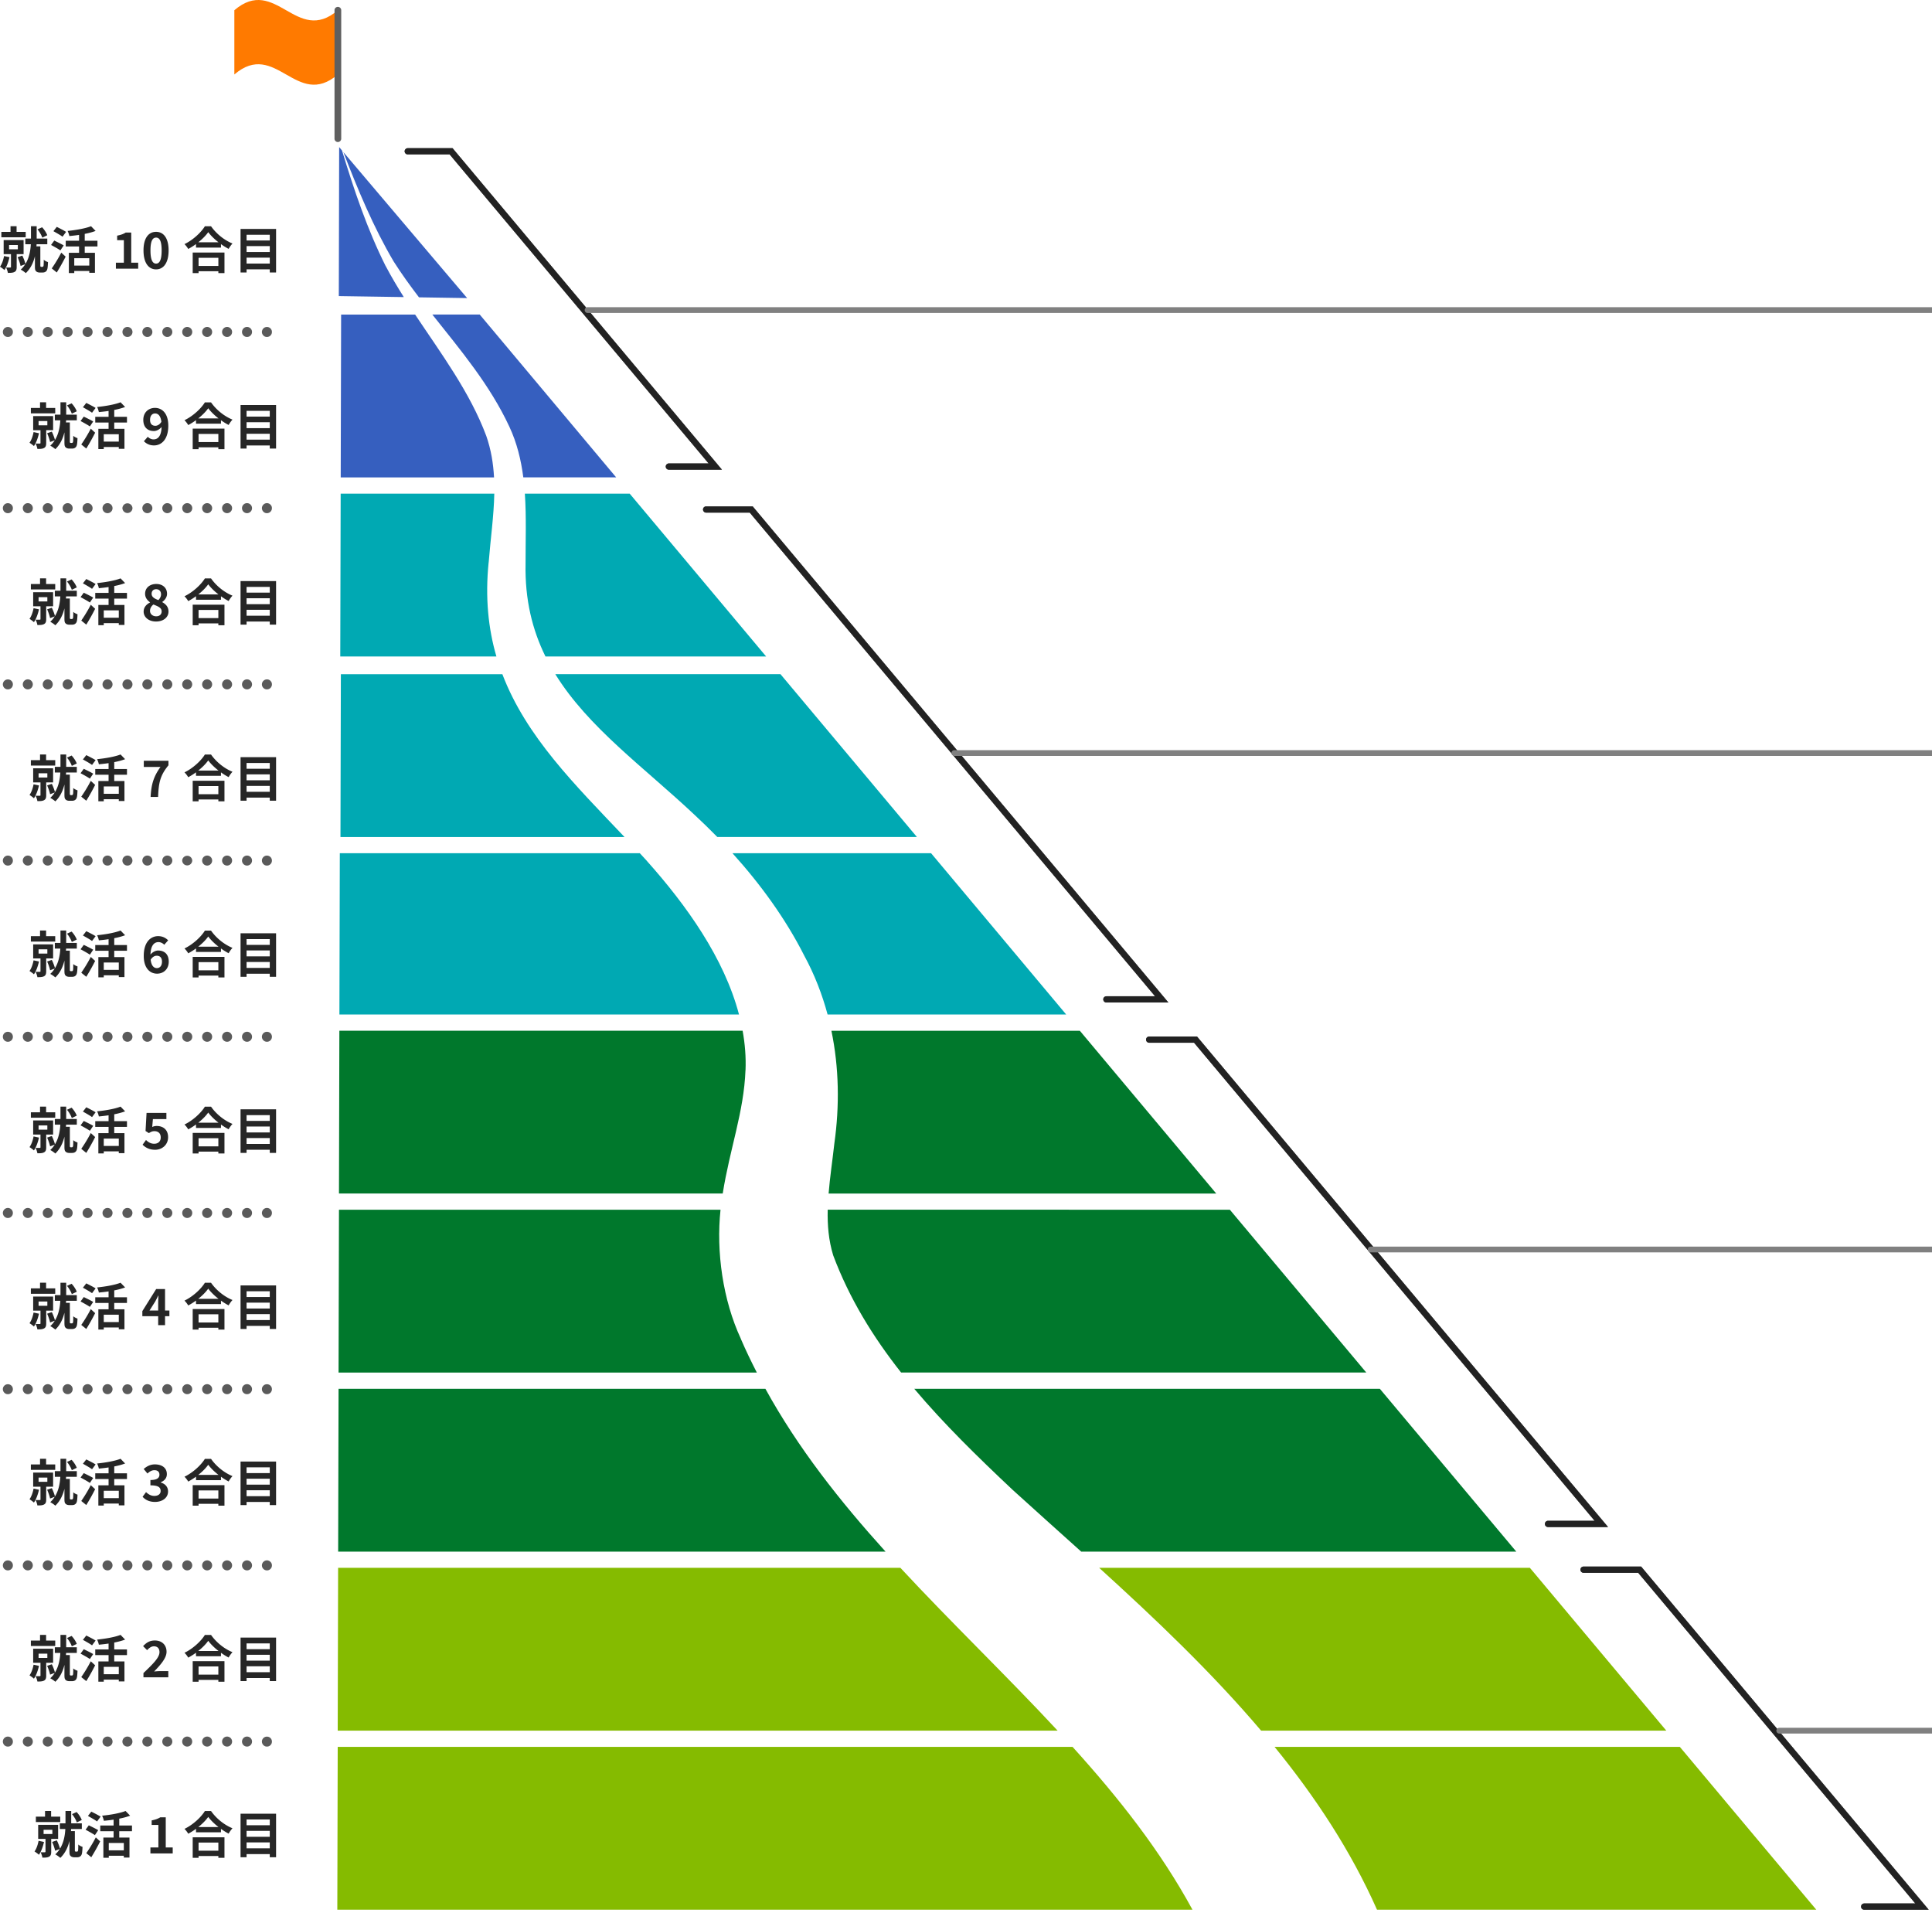 <svg xmlns="http://www.w3.org/2000/svg" width="506" height="501" fill="none"><path fill="#5A5A5A" d="M69.906 457.362c-.17 0-.341-.026-.499-.092a1.322 1.322 0 0 1-.42-.288 1.207 1.207 0 0 1-.288-.433 1.309 1.309 0 0 1-.105-.499c0-.341.144-.682.393-.919.486-.498 1.365-.498 1.85 0 .25.237.381.578.381.919 0 .171-.026.341-.092.499-.065.17-.17.301-.288.433a1.322 1.322 0 0 1-.42.288 1.35 1.35 0 0 1-.512.092Zm-6.522-1.312c0-.722.577-1.312 1.312-1.312.722 0 1.312.59 1.312 1.312 0 .722-.59 1.312-1.312 1.312-.735 0-1.312-.59-1.312-1.312Zm-5.223 0c0-.722.59-1.312 1.312-1.312.722 0 1.312.59 1.312 1.312 0 .722-.59 1.312-1.312 1.312-.722 0-1.312-.59-1.312-1.312Zm-5.223 0c0-.722.59-1.312 1.312-1.312.735 0 1.312.59 1.312 1.312 0 .722-.577 1.312-1.312 1.312-.722 0-1.312-.59-1.312-1.312Zm-5.223 0c0-.722.59-1.312 1.312-1.312.735 0 1.312.59 1.312 1.312 0 .722-.577 1.312-1.312 1.312-.722 0-1.312-.59-1.312-1.312Zm-5.21 0c0-.722.59-1.312 1.312-1.312.722 0 1.313.59 1.313 1.312 0 .722-.591 1.312-1.313 1.312-.721 0-1.312-.59-1.312-1.312Zm-5.223 0c0-.722.59-1.312 1.312-1.312.722 0 1.313.59 1.313 1.312 0 .722-.59 1.312-1.313 1.312-.721 0-1.312-.59-1.312-1.312Zm-5.223 0c0-.722.59-1.312 1.312-1.312.735 0 1.313.59 1.313 1.312 0 .722-.578 1.312-1.313 1.312-.721 0-1.312-.59-1.312-1.312Zm-5.21 0c0-.722.578-1.312 1.313-1.312.721 0 1.312.59 1.312 1.312 0 .722-.59 1.312-1.312 1.312-.735 0-1.313-.59-1.313-1.312Zm-5.223 0c0-.722.59-1.312 1.313-1.312.721 0 1.312.59 1.312 1.312 0 .722-.59 1.312-1.312 1.312-.722 0-1.313-.59-1.313-1.312Zm-5.223 0c0-.722.591-1.312 1.313-1.312.735 0 1.312.59 1.312 1.312 0 .722-.577 1.312-1.312 1.312-.722 0-1.313-.59-1.313-1.312Zm-5.21 0c0-.722.578-1.312 1.3-1.312.735 0 1.325.59 1.325 1.312 0 .722-.59 1.312-1.325 1.312-.722 0-1.3-.59-1.3-1.312Zm-5.222 0c0-.722.59-1.312 1.312-1.312.722 0 1.312.59 1.312 1.312 0 .722-.59 1.312-1.312 1.312-.722 0-1.312-.59-1.312-1.312Zm-3.911 1.312c-.17 0-.34-.026-.498-.091a1.573 1.573 0 0 1-.433-.289 1.359 1.359 0 0 1-.276-.433 1.308 1.308 0 0 1-.105-.499c0-.341.144-.682.38-.918a1.314 1.314 0 0 1 1.863 0c.25.236.382.577.382.918 0 .171-.027.341-.092.499-.066.17-.17.302-.289.433a1.342 1.342 0 0 1-.42.289 1.326 1.326 0 0 1-.512.091Zm67.846-46.14a1.27 1.27 0 0 1-.919-.381 1.143 1.143 0 0 1-.288-.42 1.369 1.369 0 0 1-.105-.511c0-.171.04-.342.105-.499.065-.158.157-.302.288-.42a1.276 1.276 0 0 1 1.43-.289.925.925 0 0 1 .224.118c.066.053.131.105.197.171.118.118.223.262.288.42.066.157.092.328.092.499 0 .183-.026.341-.092.511-.065.158-.17.302-.288.42a1.342 1.342 0 0 1-.42.289 1.307 1.307 0 0 1-.512.092Zm-6.522-1.313c0-.721.59-1.312 1.312-1.312.722 0 1.312.591 1.312 1.312 0 .722-.59 1.313-1.312 1.313a1.317 1.317 0 0 1-1.312-1.313Zm-5.223 0c0-.721.59-1.312 1.312-1.312.722 0 1.312.591 1.312 1.312 0 .722-.59 1.313-1.312 1.313a1.317 1.317 0 0 1-1.312-1.313Zm-5.223 0c0-.721.59-1.312 1.312-1.312.722 0 1.312.591 1.312 1.312 0 .722-.59 1.313-1.312 1.313a1.317 1.317 0 0 1-1.312-1.313Zm-5.21 0c0-.721.577-1.312 1.3-1.312a1.32 1.32 0 0 1 1.325 1.312 1.32 1.32 0 0 1-1.326 1.313c-.722 0-1.3-.591-1.3-1.313Zm-5.223 0c0-.721.59-1.312 1.312-1.312.722 0 1.313.591 1.313 1.312 0 .722-.591 1.313-1.313 1.313a1.317 1.317 0 0 1-1.312-1.313Zm-5.223 0c0-.721.59-1.312 1.312-1.312.722 0 1.313.591 1.313 1.312 0 .722-.59 1.313-1.313 1.313a1.317 1.317 0 0 1-1.312-1.313Zm-5.223 0c0-.721.59-1.312 1.326-1.312.721 0 1.299.591 1.299 1.312 0 .722-.578 1.313-1.3 1.313a1.32 1.32 0 0 1-1.325-1.313Zm-5.21 0c0-.721.59-1.312 1.313-1.312.721 0 1.312.591 1.312 1.312 0 .722-.59 1.313-1.312 1.313a1.317 1.317 0 0 1-1.313-1.313Zm-5.223 0c0-.721.59-1.312 1.313-1.312.721 0 1.312.591 1.312 1.312 0 .722-.59 1.313-1.312 1.313a1.317 1.317 0 0 1-1.313-1.313Zm-5.223 0c0-.721.591-1.312 1.313-1.312.721 0 1.312.591 1.312 1.312 0 .722-.59 1.313-1.312 1.313a1.317 1.317 0 0 1-1.313-1.313Zm-5.21 0c0-.721.578-1.312 1.313-1.312.722 0 1.312.591 1.312 1.312 0 .722-.59 1.313-1.312 1.313a1.308 1.308 0 0 1-1.312-1.313Zm-5.222 0c0-.721.59-1.312 1.312-1.312.722 0 1.312.591 1.312 1.312 0 .722-.59 1.313-1.312 1.313a1.317 1.317 0 0 1-1.312-1.313Zm-3.911 1.313c-.34 0-.682-.131-.931-.381a1.296 1.296 0 0 1-.276-.419 1.378 1.378 0 0 1-.105-.512c0-.171.04-.341.105-.499a1.3 1.3 0 0 1 .276-.42 1.315 1.315 0 0 1 1.43-.289c.17.066.315.158.433.289.118.118.223.263.289.42.065.158.092.328.092.499 0 .183-.027.341-.092.512-.066.157-.17.301-.289.419-.25.25-.577.381-.932.381Zm67.846-46.14c-.17 0-.341-.026-.499-.092a1.325 1.325 0 0 1-.42-.289 1.31 1.31 0 0 1-.393-.931c0-.355.144-.683.393-.919.486-.499 1.365-.499 1.85 0 .25.236.381.577.381.919a1.297 1.297 0 0 1-1.312 1.312Zm-6.522-1.313c0-.721.577-1.312 1.312-1.312.722 0 1.312.591 1.312 1.312 0 .735-.59 1.313-1.312 1.313a1.3 1.3 0 0 1-1.312-1.313Zm-5.223 0c0-.721.59-1.312 1.312-1.312.722 0 1.312.591 1.312 1.312 0 .735-.59 1.313-1.312 1.313a1.308 1.308 0 0 1-1.312-1.313Zm-5.223 0c0-.721.59-1.312 1.312-1.312.722 0 1.312.591 1.312 1.312 0 .735-.59 1.313-1.312 1.313a1.308 1.308 0 0 1-1.312-1.313Zm-5.21 0a1.305 1.305 0 1 1 2.611 0c0 .735-.577 1.313-1.299 1.313a1.3 1.3 0 0 1-1.312-1.313Zm-5.223 0c0-.721.59-1.312 1.312-1.312.722 0 1.313.591 1.313 1.312 0 .735-.591 1.313-1.313 1.313a1.308 1.308 0 0 1-1.312-1.313Zm-5.223 0c0-.721.59-1.312 1.312-1.312.722 0 1.313.591 1.313 1.312 0 .735-.59 1.313-1.313 1.313a1.308 1.308 0 0 1-1.312-1.313Zm-5.223 0a1.32 1.32 0 0 1 2.638 0c0 .735-.59 1.313-1.326 1.313a1.308 1.308 0 0 1-1.312-1.313Zm-5.21 0c0-.721.578-1.312 1.313-1.312.721 0 1.312.591 1.312 1.312 0 .735-.59 1.313-1.312 1.313a1.3 1.3 0 0 1-1.313-1.313Zm-5.223 0c0-.721.59-1.312 1.313-1.312.721 0 1.312.591 1.312 1.312 0 .735-.59 1.313-1.312 1.313a1.308 1.308 0 0 1-1.313-1.313Zm-5.223 0c0-.721.591-1.312 1.313-1.312.735 0 1.312.591 1.312 1.312a1.3 1.3 0 0 1-1.312 1.313 1.308 1.308 0 0 1-1.313-1.313Zm-5.21 0c0-.721.578-1.312 1.313-1.312.722 0 1.312.591 1.312 1.312 0 .735-.59 1.313-1.312 1.313a1.3 1.3 0 0 1-1.312-1.313Zm-5.222 0c0-.721.59-1.312 1.312-1.312.722 0 1.312.591 1.312 1.312 0 .735-.59 1.313-1.312 1.313a1.308 1.308 0 0 1-1.312-1.313Zm-3.911 1.313c-.17 0-.34-.026-.498-.092a1.325 1.325 0 0 1-.42-.289 1.31 1.31 0 0 1-.394-.931c0-.355.144-.683.394-.919.485-.499 1.351-.499 1.85 0 .25.236.38.577.38.919a1.297 1.297 0 0 1-1.312 1.312Zm67.846-46.14a1.31 1.31 0 0 1-.499-.092 1.342 1.342 0 0 1-.42-.289 1.09 1.09 0 0 1-.288-.433 1.255 1.255 0 0 1-.105-.499c0-.17.04-.341.105-.498a1.31 1.31 0 0 1 1.47-.788c.078 0 .17.04.249.079a.925.925 0 0 1 .223.118l.197.158c.25.249.38.59.38.931 0 .342-.13.683-.38.932a1.342 1.342 0 0 1-.42.289 1.325 1.325 0 0 1-.512.092Zm-6.522-1.313c0-.722.577-1.312 1.312-1.312.722 0 1.312.59 1.312 1.312 0 .722-.59 1.312-1.312 1.312-.735 0-1.312-.59-1.312-1.312Zm-5.223 0c0-.722.59-1.312 1.312-1.312.722 0 1.312.59 1.312 1.312 0 .722-.59 1.312-1.312 1.312-.722 0-1.312-.59-1.312-1.312Zm-5.223 0c0-.722.59-1.312 1.312-1.312.735 0 1.312.59 1.312 1.312 0 .722-.577 1.312-1.312 1.312-.722 0-1.312-.59-1.312-1.312Zm-5.21 0c0-.722.577-1.312 1.312-1.312.722 0 1.313.59 1.313 1.312 0 .722-.591 1.312-1.313 1.312-.735 0-1.312-.59-1.312-1.312Zm-5.223 0c0-.722.59-1.312 1.312-1.312.722 0 1.313.59 1.313 1.312 0 .722-.591 1.312-1.313 1.312-.721 0-1.312-.59-1.312-1.312Zm-5.223 0c0-.722.59-1.312 1.312-1.312.722 0 1.313.59 1.313 1.312 0 .722-.59 1.312-1.313 1.312-.721 0-1.312-.59-1.312-1.312Zm-5.223 0c0-.722.59-1.312 1.312-1.312.735 0 1.313.59 1.313 1.312 0 .722-.578 1.312-1.313 1.312-.721 0-1.312-.59-1.312-1.312Zm-5.21 0c0-.722.578-1.312 1.313-1.312.721 0 1.312.59 1.312 1.312 0 .722-.59 1.312-1.312 1.312-.735 0-1.313-.59-1.313-1.312Zm-5.223 0c0-.722.59-1.312 1.313-1.312.721 0 1.312.59 1.312 1.312 0 .722-.59 1.312-1.312 1.312-.722 0-1.313-.59-1.313-1.312Zm-5.223 0c0-.722.591-1.312 1.313-1.312.735 0 1.312.59 1.312 1.312 0 .722-.577 1.312-1.312 1.312-.722 0-1.313-.59-1.313-1.312Zm-5.21 0c0-.722.578-1.312 1.313-1.312.722 0 1.312.59 1.312 1.312 0 .722-.59 1.312-1.312 1.312-.735 0-1.312-.59-1.312-1.312Zm-5.222 0c0-.722.59-1.312 1.312-1.312.722 0 1.312.59 1.312 1.312 0 .722-.59 1.312-1.312 1.312-.722 0-1.312-.59-1.312-1.312Zm-3.911 1.313c-.17 0-.34-.027-.498-.092a1.342 1.342 0 0 1-.42-.289 1.09 1.09 0 0 1-.289-.433 1.255 1.255 0 0 1-.105-.499c0-.17.04-.341.105-.498a1.31 1.31 0 0 1 1.47-.788c.079 0 .157.04.236.079a.804.804 0 0 1 .236.118l.197.158c.25.249.38.59.38.931 0 .342-.13.683-.38.932a1.342 1.342 0 0 1-.42.289 1.37 1.37 0 0 1-.512.092Zm67.846-46.141a1.29 1.29 0 0 1-.919-.381 1.31 1.31 0 0 1-.393-.931 1.31 1.31 0 0 1 .813-1.208c.486-.196 1.077-.078 1.43.276.25.249.381.59.381.932a1.297 1.297 0 0 1-1.312 1.312Zm-6.522-1.312c0-.722.59-1.313 1.312-1.313.722 0 1.312.591 1.312 1.313 0 .721-.59 1.312-1.312 1.312a1.316 1.316 0 0 1-1.312-1.312Zm-5.223 0c0-.722.59-1.313 1.312-1.313.722 0 1.312.591 1.312 1.313 0 .721-.59 1.312-1.312 1.312a1.316 1.316 0 0 1-1.312-1.312Zm-5.223 0c0-.722.59-1.313 1.312-1.313.735 0 1.312.591 1.312 1.313 0 .721-.577 1.312-1.312 1.312a1.316 1.316 0 0 1-1.312-1.312Zm-5.21 0c0-.722.577-1.313 1.312-1.313.722 0 1.313.591 1.313 1.313 0 .721-.591 1.312-1.313 1.312a1.308 1.308 0 0 1-1.312-1.312Zm-5.223 0c0-.722.59-1.313 1.312-1.313.722 0 1.313.591 1.313 1.313 0 .721-.591 1.312-1.313 1.312a1.316 1.316 0 0 1-1.312-1.312Zm-5.223 0c0-.722.59-1.313 1.312-1.313.722 0 1.313.591 1.313 1.313 0 .721-.59 1.312-1.313 1.312a1.316 1.316 0 0 1-1.312-1.312Zm-5.21 0a1.305 1.305 0 1 1 2.612 0 1.305 1.305 0 1 1-2.611 0Zm-5.223 0c0-.722.59-1.313 1.313-1.313.721 0 1.312.591 1.312 1.313 0 .721-.59 1.312-1.312 1.312a1.316 1.316 0 0 1-1.313-1.312Zm-5.223 0c0-.722.59-1.313 1.313-1.313.721 0 1.312.591 1.312 1.313 0 .721-.59 1.312-1.312 1.312a1.316 1.316 0 0 1-1.313-1.312Zm-5.223 0c0-.722.591-1.313 1.313-1.313.735 0 1.312.591 1.312 1.313 0 .721-.577 1.312-1.312 1.312a1.316 1.316 0 0 1-1.313-1.312Zm-5.21 0c0-.722.578-1.313 1.313-1.313.722 0 1.312.591 1.312 1.313 0 .721-.59 1.312-1.312 1.312a1.308 1.308 0 0 1-1.312-1.312Zm-5.222 0c0-.722.59-1.313 1.312-1.313.722 0 1.312.591 1.312 1.313 0 .721-.59 1.312-1.312 1.312a1.316 1.316 0 0 1-1.312-1.312Zm-3.911 1.312c-.34 0-.669-.131-.918-.381a1.31 1.31 0 0 1-.394-.931 1.31 1.31 0 0 1 .814-1.208 1.363 1.363 0 0 1 1.43.276c.25.249.38.59.38.932a1.297 1.297 0 0 1-1.312 1.312Zm67.846-46.14c-.17 0-.341-.026-.499-.092a1.342 1.342 0 0 1-.42-.289 1.19 1.19 0 0 1-.288-.433 1.304 1.304 0 0 1-.105-.498c0-.342.144-.683.393-.919.119-.131.263-.223.42-.289.486-.197 1.077-.078 1.43.289.25.236.381.577.381.919 0 .17-.026.341-.092.498a1.19 1.19 0 0 1-.288.433 1.342 1.342 0 0 1-.42.289 1.35 1.35 0 0 1-.512.092Zm-6.522-1.313c0-.721.59-1.312 1.312-1.312.722 0 1.312.591 1.312 1.312 0 .722-.59 1.313-1.312 1.313a1.317 1.317 0 0 1-1.312-1.313Zm-5.223 0c0-.721.59-1.312 1.312-1.312.722 0 1.312.591 1.312 1.312 0 .722-.59 1.313-1.312 1.313a1.317 1.317 0 0 1-1.312-1.313Zm-5.223 0c0-.721.59-1.312 1.312-1.312.735 0 1.312.591 1.312 1.312 0 .722-.577 1.313-1.312 1.313a1.317 1.317 0 0 1-1.312-1.313Zm-5.223 0a1.32 1.32 0 0 1 2.637 0 1.32 1.32 0 0 1-2.638 0Zm-5.21 0c0-.721.59-1.312 1.312-1.312.722 0 1.313.591 1.313 1.312 0 .722-.591 1.313-1.313 1.313a1.317 1.317 0 0 1-1.312-1.313Zm-5.223 0c0-.721.59-1.312 1.312-1.312.722 0 1.313.591 1.313 1.312 0 .722-.59 1.313-1.313 1.313a1.317 1.317 0 0 1-1.312-1.313Zm-5.223 0c0-.721.59-1.312 1.326-1.312.721 0 1.299.591 1.299 1.312 0 .722-.578 1.313-1.3 1.313a1.32 1.32 0 0 1-1.325-1.313Zm-5.21 0c0-.721.578-1.312 1.313-1.312.721 0 1.312.591 1.312 1.312 0 .722-.59 1.313-1.312 1.313a1.308 1.308 0 0 1-1.313-1.313Zm-5.223 0c0-.721.59-1.312 1.313-1.312.721 0 1.312.591 1.312 1.312 0 .722-.59 1.313-1.312 1.313a1.317 1.317 0 0 1-1.313-1.313Zm-5.223 0c0-.721.591-1.312 1.313-1.312.735 0 1.312.591 1.312 1.312 0 .722-.577 1.313-1.312 1.313a1.317 1.317 0 0 1-1.313-1.313Zm-5.21 0c0-.721.578-1.312 1.313-1.312.722 0 1.312.591 1.312 1.312 0 .722-.59 1.313-1.312 1.313a1.308 1.308 0 0 1-1.312-1.313Zm-5.222 0c0-.721.59-1.312 1.312-1.312.722 0 1.312.591 1.312 1.312 0 .722-.59 1.313-1.312 1.313a1.317 1.317 0 0 1-1.312-1.313Zm-3.911 1.313a1.27 1.27 0 0 1-.918-.381 1.199 1.199 0 0 1-.289-.433 1.308 1.308 0 0 1-.105-.499c0-.341.144-.682.394-.918.118-.132.262-.223.42-.289a1.348 1.348 0 0 1 1.01 0c.158.066.302.157.42.289.25.236.38.577.38.918 0 .171-.026.341-.091.499-.066.17-.17.302-.289.433a1.342 1.342 0 0 1-.42.289 1.37 1.37 0 0 1-.512.092Zm67.846-46.14a1.25 1.25 0 0 1-.919-.381 1.31 1.31 0 0 1-.393-.932c0-.17.04-.341.105-.498.065-.158.157-.302.288-.42.355-.368.945-.486 1.43-.289.158.066.303.158.42.289.119.118.224.262.29.42.065.157.091.328.091.498a1.298 1.298 0 0 1-1.312 1.313Zm-6.522-1.313c0-.721.577-1.312 1.312-1.312.722 0 1.312.591 1.312 1.312 0 .722-.59 1.313-1.312 1.313a1.308 1.308 0 0 1-1.312-1.313Zm-5.223 0c0-.721.59-1.312 1.312-1.312.722 0 1.312.591 1.312 1.312 0 .722-.59 1.313-1.312 1.313a1.317 1.317 0 0 1-1.312-1.313Zm-5.223 0c0-.721.59-1.312 1.312-1.312.722 0 1.312.591 1.312 1.312 0 .722-.59 1.313-1.312 1.313a1.317 1.317 0 0 1-1.312-1.313Zm-5.223 0c0-.721.59-1.312 1.312-1.312.735 0 1.312.591 1.312 1.312 0 .722-.577 1.313-1.312 1.313a1.317 1.317 0 0 1-1.312-1.313Zm-5.21 0c0-.721.59-1.312 1.312-1.312.722 0 1.313.591 1.313 1.312 0 .722-.591 1.313-1.313 1.313a1.317 1.317 0 0 1-1.312-1.313Zm-5.223 0c0-.721.59-1.312 1.312-1.312.722 0 1.313.591 1.313 1.312 0 .722-.59 1.313-1.313 1.313a1.317 1.317 0 0 1-1.312-1.313Zm-5.21 0c0-.721.578-1.312 1.313-1.312.721 0 1.312.591 1.312 1.312 0 .722-.59 1.313-1.313 1.313a1.308 1.308 0 0 1-1.312-1.313Zm-5.223 0c0-.721.578-1.312 1.313-1.312.721 0 1.312.591 1.312 1.312 0 .722-.59 1.313-1.312 1.313a1.308 1.308 0 0 1-1.313-1.313Zm-5.223 0c0-.721.59-1.312 1.313-1.312.721 0 1.312.591 1.312 1.312 0 .722-.59 1.313-1.312 1.313a1.317 1.317 0 0 1-1.313-1.313Zm-5.223 0c0-.721.591-1.312 1.313-1.312.735 0 1.312.591 1.312 1.312 0 .722-.577 1.313-1.312 1.313a1.317 1.317 0 0 1-1.313-1.313Zm-5.21 0c0-.721.578-1.312 1.313-1.312.722 0 1.312.591 1.312 1.312 0 .722-.59 1.313-1.312 1.313a1.308 1.308 0 0 1-1.312-1.313Zm-5.222 0c0-.721.59-1.312 1.312-1.312.722 0 1.312.591 1.312 1.312 0 .722-.59 1.313-1.312 1.313a1.317 1.317 0 0 1-1.312-1.313ZM2.06 180.52c-.354 0-.682-.131-.918-.38a1.312 1.312 0 0 1-.394-.932c0-.17.04-.341.105-.499.066-.157.158-.301.289-.419.485-.499 1.365-.499 1.85 0 .118.118.223.262.289.419a1.3 1.3 0 0 1 .092.499 1.3 1.3 0 0 1-1.313 1.312Zm67.846-46.14c-.17 0-.341-.026-.499-.092a1.322 1.322 0 0 1-.42-.288 1.199 1.199 0 0 1-.288-.433 1.309 1.309 0 0 1-.105-.499c0-.171.04-.341.105-.499a1.16 1.16 0 0 1 .288-.42.839.839 0 0 1 .197-.17.712.712 0 0 1 .223-.118.772.772 0 0 1 .25-.079c.17-.039.34-.039.511 0a.89.89 0 0 1 .25.079.891.891 0 0 1 .223.118c.066.052.131.105.197.17.118.119.223.263.288.42.066.158.092.328.092.499 0 .171-.026.341-.092.499-.065.17-.17.302-.288.433a1.3 1.3 0 0 1-.932.38Zm-6.522-1.312c0-.722.577-1.313 1.312-1.313.722 0 1.312.591 1.312 1.313 0 .721-.59 1.312-1.312 1.312a1.308 1.308 0 0 1-1.312-1.312Zm-5.223 0c0-.722.59-1.313 1.312-1.313.722 0 1.312.591 1.312 1.313 0 .721-.59 1.312-1.312 1.312a1.316 1.316 0 0 1-1.312-1.312Zm-5.223 0c0-.722.59-1.313 1.312-1.313.722 0 1.312.591 1.312 1.313 0 .721-.59 1.312-1.312 1.312a1.316 1.316 0 0 1-1.312-1.312Zm-5.21 0c0-.722.577-1.313 1.3-1.313a1.32 1.32 0 0 1 1.325 1.313 1.32 1.32 0 0 1-1.326 1.312c-.722 0-1.3-.591-1.3-1.312Zm-5.223 0c0-.722.59-1.313 1.312-1.313.722 0 1.313.591 1.313 1.313 0 .721-.591 1.312-1.313 1.312a1.316 1.316 0 0 1-1.312-1.312Zm-5.223 0c0-.722.59-1.313 1.312-1.313.722 0 1.313.591 1.313 1.313 0 .721-.59 1.312-1.313 1.312a1.316 1.316 0 0 1-1.312-1.312Zm-5.223 0a1.32 1.32 0 0 1 2.638 0 1.32 1.32 0 0 1-2.638 0Zm-5.21 0c0-.722.578-1.313 1.313-1.313.721 0 1.312.591 1.312 1.313 0 .721-.59 1.312-1.312 1.312a1.308 1.308 0 0 1-1.313-1.312Zm-5.223 0c0-.722.59-1.313 1.313-1.313.721 0 1.312.591 1.312 1.313 0 .721-.59 1.312-1.312 1.312a1.316 1.316 0 0 1-1.313-1.312Zm-5.223 0c0-.722.591-1.313 1.313-1.313.735 0 1.312.591 1.312 1.313 0 .721-.577 1.312-1.312 1.312a1.316 1.316 0 0 1-1.313-1.312Zm-5.21 0c0-.722.578-1.313 1.313-1.313.722 0 1.312.591 1.312 1.313 0 .721-.59 1.312-1.312 1.312a1.308 1.308 0 0 1-1.312-1.312Zm-5.222 0c0-.722.59-1.313 1.312-1.313.722 0 1.312.591 1.312 1.313 0 .721-.59 1.312-1.312 1.312a1.316 1.316 0 0 1-1.312-1.312ZM2.06 134.38c-.17 0-.34-.026-.498-.092a1.548 1.548 0 0 1-.433-.288 1.358 1.358 0 0 1-.381-.932 1.3 1.3 0 0 1 .814-1.208 1.342 1.342 0 0 1 1.43.289c.118.118.21.263.289.42.065.158.092.328.092.499 0 .17-.027.341-.092.498a1.4 1.4 0 0 1-.289.434 1.322 1.322 0 0 1-.42.288 1.35 1.35 0 0 1-.512.092Zm67.846-46.14c-.17 0-.341-.04-.499-.092a1.334 1.334 0 0 1-.42-.289 1.312 1.312 0 0 1-.393-.931c0-.171.04-.342.105-.499.065-.157.157-.302.288-.433.355-.354.945-.472 1.43-.276.158.066.303.158.42.276.119.131.224.276.29.433.065.157.091.328.091.499 0 .17-.026.34-.092.498-.065.17-.17.302-.288.433a1.3 1.3 0 0 1-.932.38Zm-6.522-1.313c0-.721.577-1.312 1.312-1.312.722 0 1.312.59 1.312 1.313 0 .721-.59 1.312-1.312 1.312-.735 0-1.312-.59-1.312-1.313Zm-5.223 0c0-.721.59-1.312 1.312-1.312.722 0 1.312.59 1.312 1.313 0 .721-.59 1.312-1.312 1.312-.722 0-1.312-.59-1.312-1.313Zm-5.223 0c0-.721.59-1.312 1.312-1.312.722 0 1.312.59 1.312 1.313 0 .721-.59 1.312-1.312 1.312-.722 0-1.312-.59-1.312-1.313Zm-5.21 0c0-.721.577-1.312 1.3-1.312.734 0 1.325.59 1.325 1.313a1.32 1.32 0 0 1-1.326 1.312c-.722 0-1.3-.59-1.3-1.313Zm-5.223 0c0-.721.59-1.312 1.312-1.312.722 0 1.313.59 1.313 1.313 0 .721-.591 1.312-1.313 1.312-.721 0-1.312-.59-1.312-1.313Zm-5.223 0c0-.721.59-1.312 1.312-1.312.722 0 1.313.59 1.313 1.313 0 .721-.59 1.312-1.313 1.312-.721 0-1.312-.59-1.312-1.313Zm-5.21 0c0-.721.578-1.312 1.3-1.312.734 0 1.325.59 1.325 1.313 0 .721-.59 1.312-1.326 1.312-.721 0-1.299-.59-1.299-1.313Zm-5.223 0c0-.721.578-1.312 1.313-1.312.721 0 1.312.59 1.312 1.313 0 .721-.59 1.312-1.312 1.312-.735 0-1.313-.59-1.313-1.313Zm-5.223 0c0-.721.59-1.312 1.313-1.312.721 0 1.312.59 1.312 1.313 0 .721-.59 1.312-1.312 1.312-.722 0-1.313-.59-1.313-1.313Zm-5.223 0c0-.721.591-1.312 1.313-1.312.735 0 1.312.59 1.312 1.313 0 .721-.577 1.312-1.312 1.312-.722 0-1.313-.59-1.313-1.313Zm-5.21 0c0-.721.578-1.312 1.313-1.312.722 0 1.312.59 1.312 1.313 0 .721-.59 1.312-1.312 1.312-.735 0-1.312-.59-1.312-1.313Zm-5.222 0c0-.721.59-1.312 1.312-1.312.722 0 1.312.59 1.312 1.313 0 .721-.59 1.312-1.312 1.312-.722 0-1.312-.59-1.312-1.313ZM2.06 88.24c-.17 0-.34-.04-.498-.092a1.563 1.563 0 0 1-.433-.289 1.356 1.356 0 0 1-.381-.931c0-.171.04-.342.105-.499a1.53 1.53 0 0 1 .276-.433 1.366 1.366 0 0 1 1.43-.276c.17.066.315.158.433.276.118.131.223.276.289.433.065.157.092.328.092.499 0 .17-.027.34-.092.498-.066.17-.17.302-.289.433-.25.25-.577.38-.932.38Z"/><path fill="#262626" d="M11.522 482.335c-.275 1.247-.748 2.533-1.325 3.36-.25-.25-.827-.67-1.155-.867.499-.695.866-1.745 1.063-2.795l1.417.302Zm4.252-5.21H9.396v-1.417h2.402v-1.483h1.588v1.483h2.388v1.417Zm-2.362 4.423v3.359c0 .656-.118 1.05-.564 1.286-.433.236-.985.25-1.746.25-.052-.42-.275-1.011-.459-1.405h1.063c.157 0 .21-.039.21-.183v-3.32H10v-3.688h5.223v3.688h-1.811v.013Zm-1.995-1.286h2.297v-1.116h-2.297v1.116Zm8.7 4.606c.08 0 .184-.026.224-.079a.54.54 0 0 0 .118-.302c.026-.249.052-.827.04-1.483.262.25.747.499 1.115.617-.027.709-.079 1.483-.17 1.798-.08.341-.224.538-.447.709-.197.144-.499.223-.8.223h-.762c-.354 0-.721-.105-.944-.341-.237-.237-.302-.486-.302-1.326v-2.598c-.394 1.614-1.103 3.189-2.389 4.422-.302-.289-.931-.722-1.325-.918a6.65 6.65 0 0 0 1.181-1.418l-1.22.46c-.119-.617-.46-1.588-.775-2.297l1.22-.42c.342.669.67 1.562.828 2.179.997-1.615 1.312-3.517 1.404-5.145h-1.444v-1.483h1.483v-3.241h1.496v3.241h2.782v1.483h-2.808c0 .184-.026.368-.04.552h1.024v5.078c0 .066.013.158.052.197a.26.26 0 0 0 .21.092h.25Zm0-7.651c-.196-.604-.708-1.522-1.259-2.165l1.207-.551c.59.616 1.129 1.469 1.352 2.086l-1.3.63Zm4.738 3.333c-.538-.38-1.667-.997-2.44-1.417l.839-1.155c.722.355 1.89.919 2.467 1.273l-.866 1.299Zm-2.257 4.725a38.888 38.888 0 0 0 2.493-4.134l1.142 1.05a52.718 52.718 0 0 1-2.323 4.147l-1.312-1.063Zm2.821-8.307c-.512-.394-1.627-1.011-2.388-1.444l.88-1.128c.734.367 1.876.945 2.44 1.312l-.932 1.26Zm5.814 2.559v1.653h2.677v5.236h-1.483v-.472H28.49v.538h-1.417v-5.302h2.677v-1.653h-3.49v-1.496h3.49v-1.536c-.853.132-1.732.223-2.546.302a5.57 5.57 0 0 0-.46-1.338c2.232-.223 4.699-.656 6.142-1.234l1.194 1.234c-.84.315-1.824.577-2.847.774v1.798h3.333v1.496h-3.333Zm1.194 3.071H28.49v1.929h3.937v-1.929Zm6.968 1.18h2.087v-5.892h-1.759v-1.194c.971-.184 1.64-.433 2.257-.814h1.43v7.9h1.825v1.562h-5.84v-1.562Zm15.878-9.54c1.405 2.008 3.53 3.675 5.617 4.515-.38.406-.735.918-1.01 1.404a15.764 15.764 0 0 1-2.008-1.247v.906h-6.535v-.919c-.643.472-1.339.905-2.034 1.286a6.36 6.36 0 0 0-.985-1.273c2.258-1.089 4.357-3.071 5.341-4.672h1.614Zm-4.803 6.877h8.32v5.38h-1.6v-.485h-5.184v.485H50.47v-5.38Zm6.759-2.677c-1.09-.853-2.06-1.798-2.69-2.664-.617.879-1.536 1.811-2.612 2.664h5.302Zm-5.223 4.055v2.139h5.184v-2.139h-5.184Zm20.301-7.559v11.404h-1.653v-.814h-6.076v.814h-1.575v-11.404h9.304Zm-7.73 1.522v1.509h6.077v-1.509h-6.076Zm0 2.979v1.549h6.077v-1.549h-6.076Zm6.077 4.567v-1.548h-6.076v1.548h6.076ZM10.21 436.221c-.276 1.246-.748 2.533-1.326 3.359-.249-.249-.826-.669-1.155-.866.5-.695.867-1.745 1.063-2.795l1.418.302Zm4.252-5.21H8.084v-1.417h2.401v-1.483h1.588v1.483h2.389v1.417Zm-2.363 4.422v3.36c0 .656-.118 1.05-.564 1.286-.433.236-.984.249-1.745.249-.053-.42-.276-1.01-.46-1.404h1.063c.158 0 .21-.039.21-.184v-3.32H8.687v-3.687h5.223v3.687H12.1v.013Zm-1.994-1.286H12.4v-1.115h-2.296v1.115Zm8.7 4.607c.079 0 .184-.027.223-.079a.543.543 0 0 0 .119-.302c.026-.249.052-.827.039-1.483.262.249.748.499 1.115.617-.026.709-.078 1.483-.17 1.798-.08.341-.223.538-.447.708-.196.145-.498.223-.8.223h-.761c-.355 0-.722-.105-.945-.341-.236-.236-.302-.485-.302-1.325v-2.599c-.393 1.615-1.102 3.189-2.388 4.423-.302-.289-.932-.722-1.326-.919a6.645 6.645 0 0 0 1.181-1.417l-1.22.459c-.118-.616-.46-1.588-.774-2.296l1.22-.42c.341.669.67 1.562.827 2.178.997-1.614 1.312-3.517 1.404-5.144h-1.443v-1.483h1.482v-3.241h1.496v3.241h2.783v1.483h-2.809c0 .184-.026.368-.04.551h1.025v5.079c0 .065.013.157.052.197a.263.263 0 0 0 .21.092h.25Zm0-7.651c-.197-.604-.708-1.522-1.26-2.165l1.208-.552c.59.617 1.128 1.47 1.351 2.087l-1.299.63Zm4.737 3.333c-.538-.38-1.666-.997-2.44-1.417l.84-1.155c.721.354 1.89.919 2.466 1.273l-.866 1.299Zm-2.257 4.724a38.762 38.762 0 0 0 2.494-4.133l1.141 1.049a52.718 52.718 0 0 1-2.322 4.147l-1.313-1.063Zm2.822-8.306c-.512-.394-1.627-1.011-2.389-1.444l.88-1.129c.735.368 1.876.945 2.44 1.313l-.931 1.26Zm5.813 2.558v1.654h2.677v5.236h-1.483v-.472h-3.937v.538H25.76v-5.302h2.677v-1.654h-3.49v-1.496h3.49v-1.535c-.853.131-1.732.223-2.546.302a5.577 5.577 0 0 0-.459-1.339c2.231-.223 4.698-.656 6.142-1.233l1.194 1.233c-.84.315-1.824.578-2.848.775v1.797h3.333v1.496H29.92Zm1.194 3.071h-3.937v1.929h3.937v-1.929Zm6.457 1.627c2.533-2.414 4.2-4.068 4.2-5.472 0-.958-.525-1.535-1.457-1.535-.709 0-1.286.472-1.785 1.01l-1.05-1.05c.893-.958 1.759-1.482 3.084-1.482 1.838 0 3.058 1.168 3.058 2.952 0 1.654-1.522 3.36-3.255 5.171a16.51 16.51 0 0 1 1.588-.105h2.126v1.627h-6.509v-1.116Zm17.702-9.985c1.405 2.007 3.53 3.674 5.617 4.514-.38.407-.735.918-1.01 1.404a15.652 15.652 0 0 1-2.008-1.247v.906h-6.535v-.919c-.643.473-1.339.906-2.034 1.286a6.388 6.388 0 0 0-.985-1.273c2.258-1.089 4.357-3.07 5.341-4.671h1.614Zm-4.803 6.876h8.32v5.38h-1.6v-.485h-5.184v.485H50.47v-5.38Zm6.759-2.677c-1.09-.853-2.06-1.798-2.69-2.664-.617.879-1.536 1.811-2.612 2.664h5.302Zm-5.223 4.055v2.139h5.184v-2.139h-5.184Zm20.301-7.559v11.404h-1.653v-.814h-6.076v.814h-1.575V428.82h9.304Zm-7.73 1.522v1.509h6.077v-1.509h-6.076Zm0 2.979v1.549h6.077v-1.549h-6.076Zm6.077 4.567v-1.549h-6.076v1.549h6.076ZM10.21 390.107c-.276 1.247-.748 2.533-1.326 3.36-.249-.25-.826-.67-1.155-.867.5-.695.867-1.745 1.063-2.795l1.418.302Zm4.252-5.21H8.084v-1.417h2.401v-1.483h1.588v1.483h2.389v1.417Zm-2.363 4.423v3.359c0 .656-.118 1.05-.564 1.286-.433.236-.984.25-1.745.25-.053-.42-.276-1.011-.46-1.405h1.063c.158 0 .21-.039.21-.183v-3.32H8.687v-3.688h5.223v3.688H12.1v.013Zm-1.994-1.286H12.4v-1.116h-2.296v1.116Zm8.7 4.606c.079 0 .184-.026.223-.079a.54.54 0 0 0 .119-.302c.026-.249.052-.827.039-1.483.262.25.748.499 1.115.617-.026.709-.078 1.483-.17 1.798-.08.341-.223.538-.447.709-.196.144-.498.223-.8.223h-.761c-.355 0-.722-.105-.945-.342-.236-.236-.302-.485-.302-1.325v-2.598c-.393 1.614-1.102 3.189-2.388 4.422-.302-.289-.932-.722-1.326-.918a6.674 6.674 0 0 0 1.181-1.418l-1.22.46c-.118-.617-.46-1.588-.774-2.297l1.22-.42c.341.669.67 1.562.827 2.179.997-1.615 1.312-3.517 1.404-5.145h-1.443v-1.483h1.482v-3.241h1.496v3.241h2.783v1.483h-2.809c0 .184-.026.368-.04.551h1.025v5.079c0 .066.013.158.052.197a.26.26 0 0 0 .21.092h.25Zm0-7.651c-.197-.604-.708-1.522-1.26-2.165l1.208-.551c.59.616 1.128 1.469 1.351 2.086l-1.299.63Zm4.737 3.333c-.538-.38-1.666-.997-2.44-1.417l.84-1.155c.721.355 1.89.919 2.466 1.273l-.866 1.299Zm-2.257 4.725a38.888 38.888 0 0 0 2.494-4.134l1.141 1.05a52.718 52.718 0 0 1-2.322 4.147l-1.313-1.063Zm2.822-8.307c-.512-.394-1.627-1.011-2.389-1.444l.88-1.128c.735.367 1.876.945 2.44 1.312l-.931 1.26Zm5.813 2.559v1.653h2.677v5.236h-1.483v-.472h-3.937v.538H25.76v-5.302h2.677v-1.653h-3.49v-1.496h3.49v-1.536c-.853.132-1.732.223-2.546.302a5.57 5.57 0 0 0-.459-1.338c2.231-.223 4.698-.657 6.142-1.234l1.194 1.234c-.84.315-1.824.577-2.848.774v1.798h3.333v1.496H29.92Zm1.194 3.071h-3.937v1.929h3.937v-1.929Zm6.234 1.574.905-1.22c.578.564 1.286.997 2.165.997.985 0 1.654-.472 1.654-1.286 0-.919-.564-1.483-2.677-1.483v-1.391c1.785 0 2.362-.59 2.362-1.404 0-.735-.472-1.168-1.3-1.168-.695 0-1.259.328-1.836.866l-.985-1.181c.84-.735 1.772-1.207 2.914-1.207 1.876 0 3.15.918 3.15 2.546 0 1.023-.605 1.732-1.615 2.139v.065c1.09.289 1.93 1.09 1.93 2.336 0 1.732-1.563 2.743-3.413 2.743-1.535 0-2.572-.577-3.254-1.352Zm17.925-9.921c1.405 2.008 3.53 3.674 5.617 4.514-.38.407-.735.919-1.01 1.404a15.754 15.754 0 0 1-2.008-1.246v.905h-6.535v-.918c-.643.472-1.339.905-2.034 1.286a6.36 6.36 0 0 0-.985-1.273c2.258-1.089 4.357-3.071 5.341-4.672h1.614Zm-4.803 6.876h8.32v5.381h-1.6v-.486h-5.184v.486H50.47v-5.381Zm6.759-2.677c-1.09-.853-2.06-1.798-2.69-2.664-.617.88-1.536 1.811-2.612 2.664h5.302Zm-5.223 4.055v2.139h5.184v-2.139h-5.184Zm20.301-7.558v11.404h-1.653v-.814h-6.076v.814h-1.575v-11.404h9.304Zm-7.73 1.522v1.51h6.077v-1.51h-6.076Zm0 2.979v1.549h6.077v-1.549h-6.076Zm6.077 4.567v-1.548h-6.076v1.548h6.076ZM10.21 344.006c-.276 1.247-.748 2.533-1.326 3.359-.249-.249-.826-.669-1.155-.866.5-.695.867-1.745 1.063-2.795l1.418.302Zm4.252-5.21H8.084v-1.417h2.401v-1.483h1.588v1.483h2.389v1.417Zm-2.363 4.423v3.359c0 .656-.118 1.05-.564 1.286-.433.236-.984.249-1.745.249-.053-.419-.276-1.01-.46-1.404h1.063c.158 0 .21-.039.21-.183v-3.321H8.687v-3.687h5.223v3.687H12.1v.014Zm-1.994-1.286H12.4v-1.116h-2.296v1.116Zm8.7 4.606c.079 0 .184-.027.223-.079a.543.543 0 0 0 .119-.302c.026-.249.052-.827.039-1.483.262.25.748.499 1.115.617-.026.709-.078 1.483-.17 1.798-.08.341-.223.538-.447.708-.196.145-.498.224-.8.224h-.761c-.355 0-.722-.105-.945-.342-.236-.236-.302-.485-.302-1.325v-2.598c-.393 1.614-1.102 3.189-2.388 4.422-.302-.289-.932-.722-1.326-.919a6.645 6.645 0 0 0 1.181-1.417l-1.22.46c-.118-.617-.46-1.588-.774-2.297l1.22-.42c.341.669.67 1.562.827 2.178.997-1.614 1.312-3.517 1.404-5.144h-1.443v-1.483h1.482v-3.241h1.496v3.241h2.783v1.483h-2.809c0 .184-.026.368-.04.551h1.025v5.079c0 .066.013.157.052.197a.263.263 0 0 0 .21.092h.25Zm0-7.651c-.197-.604-.708-1.522-1.26-2.165l1.208-.551c.59.616 1.128 1.469 1.351 2.086l-1.299.63Zm4.737 3.333c-.538-.38-1.666-.997-2.44-1.417l.84-1.155c.721.354 1.89.919 2.466 1.273l-.866 1.299Zm-2.257 4.725a38.888 38.888 0 0 0 2.494-4.134l1.141 1.05a52.517 52.517 0 0 1-2.322 4.146l-1.313-1.062Zm2.822-8.307c-.512-.394-1.627-1.011-2.389-1.444l.88-1.128c.735.367 1.876.944 2.44 1.312l-.931 1.26Zm5.813 2.559v1.653h2.677v5.236h-1.483v-.472h-3.937v.538H25.76v-5.302h2.677v-1.653h-3.49v-1.496h3.49v-1.536c-.853.131-1.732.223-2.546.302a5.57 5.57 0 0 0-.459-1.338c2.231-.224 4.698-.657 6.142-1.234l1.194 1.234a18.02 18.02 0 0 1-2.848.774v1.798h3.333v1.496H29.92Zm1.194 3.07h-3.937v1.929h3.937v-1.929Zm10.316.394h-4.148v-1.325l3.622-5.788h2.323v5.63h1.142v1.483h-1.142v2.349h-1.798v-2.349Zm0-1.483v-1.89c0-.564.038-1.456.065-2.021h-.053c-.236.512-.498.998-.774 1.523l-1.51 2.388h2.271Zm13.843-7.269c1.405 2.007 3.53 3.674 5.617 4.514-.38.407-.735.919-1.01 1.404a15.652 15.652 0 0 1-2.008-1.247v.906h-6.535v-.919c-.643.473-1.339.906-2.034 1.286a6.417 6.417 0 0 0-.985-1.273c2.258-1.089 4.357-3.07 5.341-4.671h1.614Zm-4.803 6.876h8.32v5.38h-1.6v-.485h-5.184v.485H50.47v-5.38Zm6.759-2.677c-1.09-.853-2.06-1.798-2.69-2.664-.617.879-1.536 1.811-2.612 2.664h5.302Zm-5.223 4.055v2.139h5.184v-2.139h-5.184Zm20.301-7.559v11.404h-1.653v-.814h-6.076v.814h-1.575v-11.404h9.304Zm-7.73 1.522v1.509h6.077v-1.509h-6.076Zm0 2.979v1.549h6.077v-1.549h-6.076Zm6.077 4.567v-1.549h-6.076v1.549h6.076ZM10.21 297.892c-.276 1.247-.748 2.533-1.326 3.36-.249-.25-.826-.67-1.155-.866.5-.696.867-1.746 1.063-2.796l1.418.302Zm4.252-5.21H8.084v-1.417h2.401v-1.483h1.588v1.483h2.389v1.417Zm-2.363 4.423v3.359c0 .656-.118 1.05-.564 1.286-.433.237-.984.25-1.745.25-.053-.42-.276-1.011-.46-1.404h1.063c.158 0 .21-.04.21-.184v-3.32H8.687v-3.688h5.223v3.688H12.1v.013Zm-1.994-1.286H12.4v-1.116h-2.296v1.116Zm8.7 4.606c.079 0 .184-.026.223-.079a.536.536 0 0 0 .119-.302c.026-.249.052-.826.039-1.483.262.25.748.499 1.115.617-.026.709-.078 1.483-.17 1.798-.08.341-.223.538-.447.709-.196.144-.498.223-.8.223h-.761c-.355 0-.722-.105-.945-.341-.236-.237-.302-.486-.302-1.326v-2.598c-.393 1.614-1.102 3.189-2.388 4.422-.302-.288-.932-.721-1.326-.918a6.65 6.65 0 0 0 1.181-1.418l-1.22.46c-.118-.617-.46-1.588-.774-2.297l1.22-.42c.341.67.67 1.562.827 2.179.997-1.614 1.312-3.517 1.404-5.145h-1.443v-1.482h1.482v-3.242h1.496v3.242h2.783v1.482h-2.809c0 .184-.026.368-.04.552h1.025v5.078c0 .066.013.158.052.197a.26.26 0 0 0 .21.092h.25Zm0-7.651c-.197-.603-.708-1.522-1.26-2.165l1.208-.551c.59.617 1.128 1.47 1.351 2.086l-1.299.63Zm4.737 3.333c-.538-.38-1.666-.997-2.44-1.417l.84-1.155c.721.355 1.89.919 2.466 1.273l-.866 1.299Zm-2.257 4.725a38.786 38.786 0 0 0 2.494-4.134l1.141 1.05a52.718 52.718 0 0 1-2.322 4.147l-1.313-1.063Zm2.822-8.307c-.512-.394-1.627-1.011-2.389-1.444l.88-1.128c.735.367 1.876.945 2.44 1.312l-.931 1.26Zm5.813 2.559v1.653h2.677v5.236h-1.483v-.472h-3.937v.538H25.76v-5.302h2.677v-1.653h-3.49v-1.496h3.49v-1.536a44.72 44.72 0 0 1-2.546.302 5.57 5.57 0 0 0-.459-1.338c2.231-.223 4.698-.656 6.142-1.234l1.194 1.234c-.84.315-1.824.577-2.848.774v1.798h3.333v1.496H29.92Zm1.194 3.071h-3.937v1.929h3.937v-1.929Zm6.234 1.6.892-1.233c.551.538 1.234.984 2.14.984 1.01 0 1.718-.59 1.718-1.653 0-1.063-.656-1.641-1.64-1.641-.578 0-.893.145-1.457.512l-.88-.564.263-4.724h5.197v1.614h-3.53l-.184 2.06c.394-.171.722-.262 1.168-.262 1.628 0 2.992.918 2.992 2.939s-1.6 3.294-3.399 3.294c-1.535 0-2.559-.604-3.28-1.326Zm17.925-9.96c1.405 2.008 3.53 3.675 5.617 4.515-.38.407-.735.918-1.01 1.404a15.652 15.652 0 0 1-2.008-1.247v.906h-6.535v-.919c-.643.472-1.339.906-2.034 1.286a6.388 6.388 0 0 0-.985-1.273c2.258-1.089 4.357-3.071 5.341-4.672h1.614Zm-4.803 6.877h8.32v5.38h-1.6v-.485h-5.184v.485H50.47v-5.38Zm6.759-2.677c-1.09-.853-2.06-1.798-2.69-2.664-.617.879-1.536 1.811-2.612 2.664h5.302Zm-5.223 4.055v2.139h5.184v-2.139h-5.184Zm20.301-7.559v11.404h-1.653v-.814h-6.076v.814h-1.575v-11.404h9.304Zm-7.73 1.522v1.509h6.077v-1.509h-6.076Zm0 2.979v1.548h6.077v-1.548h-6.076Zm6.077 4.567v-1.549h-6.076v1.549h6.076ZM10.21 251.778c-.276 1.247-.748 2.533-1.326 3.36-.249-.249-.826-.669-1.155-.866.5-.696.867-1.746 1.063-2.795l1.418.301Zm4.252-5.209H8.084v-1.418h2.401v-1.483h1.588v1.483h2.389v1.418Zm-2.363 4.422v3.36c0 .656-.118 1.049-.564 1.286-.433.236-.984.249-1.745.249-.053-.42-.276-1.011-.46-1.404h1.063c.158 0 .21-.04.21-.184v-3.32H8.687v-3.688h5.223v3.688H12.1v.013Zm-1.994-1.286H12.4v-1.115h-2.296v1.115Zm8.7 4.606c.079 0 .184-.026.223-.079a.536.536 0 0 0 .119-.301c.026-.25.052-.827.039-1.483.262.249.748.498 1.115.616-.026.709-.078 1.483-.17 1.798-.08.342-.223.538-.447.709-.196.144-.498.223-.8.223h-.761c-.355 0-.722-.105-.945-.341-.236-.236-.302-.486-.302-1.326v-2.598c-.393 1.614-1.102 3.189-2.388 4.423-.302-.289-.932-.722-1.326-.919a6.67 6.67 0 0 0 1.181-1.417l-1.22.459c-.118-.617-.46-1.588-.774-2.297l1.22-.419c.341.669.67 1.561.827 2.178.997-1.614 1.312-3.517 1.404-5.144h-1.443v-1.483h1.482v-3.242h1.496v3.242h2.783v1.483h-2.809c0 .183-.026.367-.04.551h1.025v5.078c0 .066.013.158.052.197a.26.26 0 0 0 .21.092h.25Zm0-7.65c-.197-.604-.708-1.523-1.26-2.166l1.208-.551c.59.617 1.128 1.47 1.351 2.087l-1.299.63Zm4.737 3.333c-.538-.381-1.666-.998-2.44-1.418l.84-1.154c.721.354 1.89.918 2.466 1.273l-.866 1.299Zm-2.257 4.724a38.685 38.685 0 0 0 2.494-4.134l1.141 1.05a52.718 52.718 0 0 1-2.322 4.147l-1.313-1.063Zm2.822-8.307c-.512-.394-1.627-1.01-2.389-1.443l.88-1.129c.735.368 1.876.945 2.44 1.312l-.931 1.26Zm5.813 2.559v1.654h2.677v5.236h-1.483v-.473h-3.937v.538H25.76v-5.301h2.677v-1.654h-3.49v-1.496h3.49v-1.535c-.853.131-1.732.223-2.546.302a5.563 5.563 0 0 0-.459-1.339c2.231-.223 4.698-.656 6.142-1.234l1.194 1.234c-.84.315-1.824.577-2.848.774v1.798h3.333v1.496H29.92Zm1.194 3.071h-3.937v1.929h3.937v-1.929Zm6.536-1.732c0-3.609 1.797-5.171 3.766-5.171 1.18 0 2.047.499 2.624 1.103l-1.023 1.154c-.342-.38-.932-.695-1.496-.695-1.116 0-2.034.827-2.113 3.267.538-.669 1.365-1.063 1.995-1.063 1.627 0 2.795.932 2.795 2.914 0 1.981-1.391 3.149-3.058 3.149-1.837 0-3.49-1.417-3.49-4.658Zm1.81.997c.184 1.601.84 2.205 1.64 2.205.736 0 1.326-.565 1.326-1.693 0-1.063-.551-1.549-1.39-1.549-.5 0-1.09.276-1.576 1.037Zm15.813-7.612c1.405 2.008 3.53 3.675 5.617 4.515-.38.406-.735.918-1.01 1.404a15.652 15.652 0 0 1-2.008-1.247v.906h-6.535v-.919c-.643.472-1.339.905-2.034 1.286a6.36 6.36 0 0 0-.985-1.273c2.258-1.089 4.357-3.071 5.341-4.672h1.614Zm-4.803 6.877h8.32v5.38h-1.6v-.485h-5.184v.485H50.47v-5.38Zm6.759-2.677c-1.09-.853-2.06-1.798-2.69-2.664-.617.879-1.536 1.811-2.612 2.664h5.302Zm-5.223 4.055v2.139h5.184v-2.139h-5.184Zm20.301-7.559v11.404h-1.653v-.814h-6.076v.814h-1.575V244.39h9.304Zm-7.73 1.522v1.51h6.077v-1.51h-6.076Zm0 2.979v1.549h6.077v-1.549h-6.076Zm6.077 4.567v-1.548h-6.076v1.548h6.076ZM10.21 205.677c-.276 1.247-.748 2.533-1.326 3.359-.249-.249-.826-.669-1.155-.866.5-.695.867-1.745 1.063-2.795l1.418.302Zm4.252-5.21H8.084v-1.417h2.401v-1.483h1.588v1.483h2.389v1.417Zm-2.363 4.423v3.359c0 .656-.118 1.05-.564 1.286-.433.236-.984.249-1.745.249-.053-.42-.276-1.01-.46-1.404h1.063c.158 0 .21-.039.21-.184v-3.32H8.687v-3.687h5.223v3.687H12.1v.014Zm-1.994-1.287H12.4v-1.115h-2.296v1.115Zm8.7 4.607c.079 0 .184-.027.223-.079a.543.543 0 0 0 .119-.302c.026-.249.052-.827.039-1.483.262.249.748.499 1.115.617-.026.709-.078 1.483-.17 1.798-.08.341-.223.538-.447.708-.196.145-.498.223-.8.223h-.761c-.355 0-.722-.104-.945-.341-.236-.236-.302-.485-.302-1.325v-2.598c-.393 1.614-1.102 3.188-2.388 4.422-.302-.289-.932-.722-1.326-.919a6.645 6.645 0 0 0 1.181-1.417l-1.22.459c-.118-.616-.46-1.587-.774-2.296l1.22-.42c.341.669.67 1.562.827 2.178.997-1.614 1.312-3.517 1.404-5.144h-1.443v-1.483h1.482v-3.241h1.496v3.241h2.783v1.483h-2.809c0 .184-.026.368-.04.551h1.025v5.079c0 .066.013.157.052.197a.263.263 0 0 0 .21.092h.25Zm0-7.651c-.197-.604-.708-1.522-1.26-2.165l1.208-.552c.59.617 1.128 1.47 1.351 2.087l-1.299.63Zm4.737 3.333c-.538-.38-1.666-.997-2.44-1.417l.84-1.155c.721.354 1.89.919 2.466 1.273l-.866 1.299Zm-2.257 4.724a38.762 38.762 0 0 0 2.494-4.133l1.141 1.05a52.878 52.878 0 0 1-2.322 4.146l-1.313-1.063Zm2.822-8.306c-.512-.394-1.627-1.011-2.389-1.444l.88-1.129c.735.368 1.876.945 2.44 1.313l-.931 1.26Zm5.813 2.559v1.653h2.677v5.236h-1.483v-.472h-3.937v.538H25.76v-5.302h2.677v-1.653h-3.49v-1.496h3.49v-1.536c-.853.131-1.732.223-2.546.302a5.577 5.577 0 0 0-.459-1.339c2.231-.223 4.698-.656 6.142-1.233l1.194 1.233c-.84.315-1.824.578-2.848.775v1.798h3.333v1.496H29.92Zm1.194 3.07h-3.937v1.929h3.937v-1.929Zm10.919-5.104h-4.37v-1.614h6.457v1.181c-2.205 2.69-2.56 4.593-2.717 8.28h-1.955c.17-3.267.774-5.328 2.585-7.847Zm13.24-3.254c1.405 2.007 3.53 3.674 5.617 4.514-.38.407-.735.918-1.01 1.404a15.652 15.652 0 0 1-2.008-1.247v.906h-6.535v-.919c-.643.473-1.339.906-2.034 1.286a6.388 6.388 0 0 0-.985-1.273c2.258-1.089 4.357-3.07 5.341-4.671h1.614Zm-4.803 6.876h8.32v5.38h-1.6v-.485h-5.184v.485H50.47v-5.38Zm6.759-2.677c-1.09-.853-2.06-1.798-2.69-2.664-.617.879-1.536 1.811-2.612 2.664h5.302Zm-5.223 4.055v2.139h5.184v-2.139h-5.184Zm20.301-7.559v11.404h-1.653v-.814h-6.076v.814h-1.575v-11.404h9.304Zm-7.73 1.522v1.509h6.077v-1.509h-6.076Zm0 2.979v1.549h6.077v-1.549h-6.076Zm6.077 4.567v-1.549h-6.076v1.549h6.076ZM10.21 159.563c-.276 1.247-.748 2.533-1.326 3.36-.249-.25-.826-.67-1.155-.867.5-.695.867-1.745 1.063-2.795l1.418.302Zm4.252-5.21H8.084v-1.417h2.401v-1.483h1.588v1.483h2.389v1.417Zm-2.363 4.423v3.359c0 .656-.118 1.05-.564 1.286-.433.236-.984.25-1.745.25-.053-.42-.276-1.011-.46-1.405h1.063c.158 0 .21-.039.21-.183v-3.32H8.687v-3.688h5.223v3.688H12.1v.013Zm-1.994-1.286H12.4v-1.116h-2.296v1.116Zm8.7 4.606c.079 0 .184-.026.223-.079a.54.54 0 0 0 .119-.302c.026-.249.052-.826.039-1.483.262.25.748.499 1.115.617-.026.709-.078 1.483-.17 1.798-.08.341-.223.538-.447.709-.196.144-.498.223-.8.223h-.761c-.355 0-.722-.105-.945-.341-.236-.237-.302-.486-.302-1.326v-2.598c-.393 1.614-1.102 3.189-2.388 4.422-.302-.289-.932-.722-1.326-.918a6.65 6.65 0 0 0 1.181-1.418l-1.22.46c-.118-.617-.46-1.588-.774-2.297l1.22-.42c.341.669.67 1.562.827 2.179.997-1.615 1.312-3.517 1.404-5.145h-1.443v-1.483h1.482v-3.241h1.496v3.241h2.783v1.483h-2.809c0 .184-.026.368-.04.552h1.025v5.078c0 .066.013.158.052.197a.26.26 0 0 0 .21.092h.25Zm0-7.651c-.197-.604-.708-1.522-1.26-2.165l1.208-.551c.59.616 1.128 1.469 1.351 2.086l-1.299.63Zm4.737 3.333c-.538-.38-1.666-.997-2.44-1.417l.84-1.155c.721.355 1.89.919 2.466 1.273l-.866 1.299Zm-2.257 4.725a38.888 38.888 0 0 0 2.494-4.134l1.141 1.05a52.718 52.718 0 0 1-2.322 4.147l-1.313-1.063Zm2.822-8.307c-.512-.394-1.627-1.011-2.389-1.444l.88-1.128c.735.367 1.876.945 2.44 1.312l-.931 1.26Zm5.813 2.559v1.653h2.677v5.236h-1.483v-.472h-3.937v.538H25.76v-5.302h2.677v-1.653h-3.49v-1.496h3.49v-1.536c-.853.132-1.732.223-2.546.302a5.57 5.57 0 0 0-.459-1.338c2.231-.223 4.698-.656 6.142-1.234l1.194 1.234c-.84.315-1.824.577-2.848.774v1.798h3.333v1.496H29.92Zm1.194 3.071h-3.937v1.929h3.937v-1.929Zm6.509.328c0-1.168.775-1.916 1.667-2.389v-.052c-.735-.538-1.286-1.234-1.286-2.231 0-1.562 1.247-2.559 2.927-2.559s2.821 1.023 2.821 2.572c0 .932-.63 1.693-1.247 2.126v.065c.88.499 1.627 1.195 1.627 2.468 0 1.469-1.299 2.598-3.267 2.598-1.85 0-3.242-1.076-3.242-2.598Zm4.712-.066c0-.945-.906-1.286-2.153-1.798-.511.407-.892.984-.892 1.654 0 .879.722 1.443 1.627 1.443.827 0 1.418-.459 1.418-1.299Zm-.158-4.462c0-.787-.472-1.338-1.286-1.338-.656 0-1.18.42-1.18 1.194 0 .866.76 1.273 1.77 1.666.447-.472.696-.984.696-1.522Zm13.096-4.16c1.405 2.008 3.53 3.675 5.617 4.515-.38.406-.735.918-1.01 1.404a15.652 15.652 0 0 1-2.008-1.247v.906h-6.535v-.919c-.643.472-1.339.905-2.034 1.286a6.36 6.36 0 0 0-.985-1.273c2.258-1.089 4.357-3.071 5.341-4.672h1.614Zm-4.803 6.877h8.32v5.38h-1.6v-.485h-5.184v.485H50.47v-5.38Zm6.759-2.677c-1.09-.853-2.06-1.798-2.69-2.664-.617.879-1.536 1.811-2.612 2.664h5.302Zm-5.223 4.055v2.139h5.184v-2.139h-5.184Zm20.301-7.559v11.403h-1.653v-.813h-6.076v.813h-1.575v-11.403h9.304Zm-7.73 1.522v1.509h6.077v-1.509h-6.076Zm0 2.979v1.548h6.077v-1.548h-6.076Zm6.077 4.567v-1.549h-6.076v1.549h6.076ZM10.21 113.449c-.276 1.247-.748 2.533-1.326 3.36-.249-.25-.826-.669-1.155-.866.5-.696.867-1.746 1.063-2.795l1.418.301Zm4.252-5.209H8.084v-1.418h2.401v-1.483h1.588v1.483h2.389v1.418Zm-2.363 4.422v3.359c0 .657-.118 1.05-.564 1.286-.433.237-.984.25-1.745.25-.053-.42-.276-1.011-.46-1.404h1.063c.158 0 .21-.04.21-.184v-3.32H8.687v-3.688h5.223v3.688H12.1v.013Zm-1.994-1.286H12.4v-1.116h-2.296v1.116Zm8.7 4.606c.079 0 .184-.026.223-.079a.536.536 0 0 0 .119-.302c.026-.249.052-.826.039-1.482.262.249.748.498 1.115.616-.026.709-.078 1.483-.17 1.798-.08.341-.223.538-.447.709-.196.144-.498.223-.8.223h-.761c-.355 0-.722-.105-.945-.341-.236-.236-.302-.486-.302-1.326V113.2c-.393 1.614-1.102 3.189-2.388 4.422-.302-.288-.932-.721-1.326-.918a6.67 6.67 0 0 0 1.181-1.417l-1.22.459c-.118-.617-.46-1.588-.774-2.297l1.22-.42c.341.67.67 1.562.827 2.179.997-1.614 1.312-3.517 1.404-5.144h-1.443v-1.483h1.482v-3.242h1.496v3.242h2.783v1.483h-2.809c0 .183-.026.367-.04.551h1.025v5.078c0 .066.013.158.052.197a.26.26 0 0 0 .21.092h.25Zm0-7.651c-.197-.603-.708-1.522-1.26-2.165l1.208-.551c.59.617 1.128 1.47 1.351 2.086l-1.299.63Zm4.737 3.334c-.538-.381-1.666-.998-2.44-1.418l.84-1.154c.721.354 1.89.918 2.466 1.272l-.866 1.3Zm-2.257 4.724a38.786 38.786 0 0 0 2.494-4.134l1.141 1.05a52.718 52.718 0 0 1-2.322 4.147l-1.313-1.063Zm2.822-8.307c-.512-.394-1.627-1.01-2.389-1.443l.88-1.129c.735.367 1.876.945 2.44 1.312l-.931 1.26Zm5.813 2.559v1.654h2.677v5.236h-1.483v-.473h-3.937v.538H25.76v-5.301h2.677v-1.654h-3.49v-1.496h3.49v-1.535c-.853.131-1.732.223-2.546.301a5.57 5.57 0 0 0-.459-1.338c2.231-.223 4.698-.656 6.142-1.234l1.194 1.234c-.84.315-1.824.577-2.848.774v1.798h3.333v1.496H29.92Zm1.194 3.071h-3.937v1.929h3.937v-1.929Zm6.576 1.824 1.023-1.168c.341.394.931.695 1.496.695 1.115 0 2.034-.813 2.113-3.254-.538.669-1.365 1.063-1.995 1.063-1.627 0-2.795-.945-2.795-2.927 0-1.981 1.39-3.136 3.057-3.136 1.838 0 3.491 1.404 3.491 4.659 0 3.609-1.798 5.17-3.753 5.17-1.194 0-2.073-.512-2.638-1.102Zm3.004-4.042c.512 0 1.129-.302 1.575-1.037-.197-1.588-.853-2.191-1.653-2.191-.722 0-1.313.551-1.313 1.679 0 1.063.538 1.549 1.391 1.549Zm14.579-6.128c1.405 2.008 3.53 3.674 5.617 4.514-.38.407-.735.919-1.01 1.404a15.652 15.652 0 0 1-2.008-1.247v.906h-6.535v-.919c-.643.473-1.339.906-2.034 1.286a6.417 6.417 0 0 0-.985-1.273c2.258-1.089 4.357-3.07 5.341-4.671h1.614Zm-4.803 6.876h8.32v5.381h-1.6v-.486h-5.184v.486H50.47v-5.381Zm6.759-2.677c-1.09-.853-2.06-1.798-2.69-2.664-.617.879-1.536 1.811-2.612 2.664h5.302Zm-5.223 4.055v2.139h5.184v-2.139h-5.184Zm20.301-7.559v11.404h-1.653v-.814h-6.076v.814h-1.575v-11.404h9.304Zm-7.73 1.522v1.509h6.077v-1.509h-6.076Zm0 2.979v1.549h6.077v-1.549h-6.076Zm6.077 4.567v-1.549h-6.076v1.549h6.076ZM2.48 67.348c-.275 1.247-.748 2.533-1.325 3.36-.25-.25-.827-.67-1.155-.866.499-.696.866-1.746 1.063-2.796l1.417.302Zm4.252-5.21H.354v-1.417h2.402v-1.483h1.588v1.483h2.388v1.418ZM4.37 66.561v3.36c0 .655-.118 1.05-.564 1.285-.433.237-.985.25-1.746.25-.052-.42-.275-1.01-.459-1.404h1.063c.157 0 .21-.04.21-.184v-3.32H.958V62.86h5.223v3.688H4.37v.013Zm-1.995-1.286h2.297v-1.116H2.375v1.116Zm8.7 4.606c.08 0 .184-.026.224-.079a.54.54 0 0 0 .118-.302c.026-.249.053-.826.04-1.483.262.25.747.5 1.115.617-.026.709-.079 1.483-.17 1.798-.08.341-.224.538-.447.709-.197.144-.499.223-.8.223h-.762c-.354 0-.721-.105-.944-.341-.237-.236-.302-.486-.302-1.326V67.1c-.394 1.614-1.103 3.189-2.389 4.422-.302-.288-.931-.721-1.325-.918a6.651 6.651 0 0 0 1.181-1.417l-1.22.459c-.119-.617-.46-1.588-.775-2.297l1.22-.42c.342.67.67 1.562.827 2.179.998-1.614 1.313-3.517 1.405-5.145H6.627V62.48H8.11v-3.242h1.496v3.242h2.782v1.483H9.58c0 .183-.026.367-.04.55h1.024v5.08c0 .065.013.157.053.196a.261.261 0 0 0 .21.092h.249Zm0-7.65c-.196-.604-.708-1.523-1.259-2.166l1.207-.551c.59.617 1.129 1.47 1.352 2.086l-1.3.63Zm4.738 3.333c-.538-.381-1.667-.998-2.44-1.418l.839-1.155c.722.355 1.89.92 2.467 1.273l-.866 1.3Zm-2.257 4.724a38.794 38.794 0 0 0 2.493-4.134l1.142 1.05a52.734 52.734 0 0 1-2.323 4.147l-1.312-1.063Zm2.821-8.307c-.512-.394-1.627-1.01-2.388-1.444l.88-1.128c.734.367 1.876.945 2.44 1.312l-.932 1.26Zm5.814 2.559v1.653h2.677v5.237h-1.483v-.473h-3.937v.538h-1.417v-5.302h2.677V64.54h-3.49v-1.496h3.49v-1.535c-.853.13-1.732.223-2.546.301a5.572 5.572 0 0 0-.46-1.338c2.231-.223 4.699-.656 6.142-1.234l1.194 1.234c-.84.315-1.824.577-2.847.774v1.798h3.333v1.496H22.19Zm1.194 3.07h-3.937v1.93h3.937v-1.93Zm6.969 1.182h2.086v-5.893h-1.758v-1.194c.97-.183 1.64-.433 2.257-.813h1.43v7.9h1.824v1.561h-5.84v-1.561Zm7.23-3.215c0-3.202 1.3-4.869 3.294-4.869 1.995 0 3.28 1.68 3.28 4.869s-1.285 4.96-3.28 4.96c-1.995 0-3.294-1.745-3.294-4.96Zm4.75 0c0-2.625-.616-3.36-1.456-3.36s-1.47.735-1.47 3.36c0 2.624.63 3.451 1.47 3.451s1.456-.814 1.456-3.451Zm12.939-6.325c1.405 2.007 3.53 3.674 5.617 4.514-.38.407-.735.918-1.01 1.404a15.727 15.727 0 0 1-2.008-1.247v.906h-6.535v-.919c-.643.472-1.339.906-2.034 1.286a6.374 6.374 0 0 0-.985-1.273c2.258-1.089 4.357-3.07 5.341-4.672h1.614Zm-4.803 6.876h8.32v5.38h-1.6v-.485h-5.184v.485H50.47v-5.38Zm6.759-2.677c-1.09-.853-2.06-1.798-2.69-2.664-.617.88-1.536 1.81-2.612 2.664h5.302Zm-5.223 4.055v2.139h5.184v-2.14h-5.184Zm20.301-7.559V71.35h-1.653v-.814h-6.076v.814h-1.575V59.947h9.304Zm-7.73 1.522v1.51h6.077v-1.51h-6.076Zm0 2.979v1.549h6.077v-1.55h-6.076Zm6.077 4.567v-1.549h-6.076v1.549h6.076Z"/><path fill="#85BB00" d="M439.973 457.441H333.821c10.669 13.097 19.96 27.178 26.824 42.636h115.048l-35.733-42.636h.013Zm-159.076 0H88.449l-.105 42.636h223.969c-8.399-15.472-19.383-29.356-31.403-42.636h-.013Zm6.981-46.888c14.685 13.346 29.422 27.335 42.413 42.636h106.126l-35.734-42.636H287.878Zm-52.059 0H88.554l-.105 42.636h188.55c-13.359-14.383-27.755-28.162-41.18-42.636Z"/><path fill="#00782C" d="M200.466 363.677H88.672l-.105 42.637h143.368c-11.955-13.228-22.939-27.125-31.469-42.637Zm38.988 0c7.703 9.134 16.496 17.742 25.787 26.482 5.853 5.315 11.876 10.696 17.939 16.155h113.946l-35.733-42.637H239.454Zm-22.676-46.888c-.092 4.042.236 7.979 1.431 11.916 4.251 11.351 10.419 21.351 17.794 30.707h121.834l-35.734-42.636H216.778v.013Zm-22.755 33.765c-4.711-10.17-6.483-22.742-5.315-33.765H88.777l-.105 42.637h109.55c-1.483-2.901-2.913-5.84-4.212-8.872h.013Zm1.233-70.286c.145-3.491-.144-6.942-.761-10.367H88.882l-.105 42.636h100.509c1.837-11.64 5.551-21.39 5.957-32.269h.013Zm22.493-10.354c2.008 9.672 2.152 19.711.774 29.487-.511 4.567-1.168 8.924-1.509 13.15h101.532l-35.733-42.637h-65.064Z"/><path fill="#00A9B3" d="M169.496 225.519c-.643-.709-1.286-1.404-1.929-2.1H88.999l-.105 42.243H193.55c-3.884-14.789-13.792-28.634-24.067-40.143h.013Zm22.335-2.1c7.283 8.058 13.897 17.113 18.805 26.824 2.677 4.921 4.685 10.104 6.116 15.419h62.491l-35.393-42.243h-52.019Zm-46.39-46.875c8.648 13.989 23.149 24.304 36.482 36.849 1.995 1.85 3.976 3.78 5.932 5.774h52.282l-35.734-42.636h-58.948l-.014.013Zm-13.87 0H89.275l-.105 42.637h74.394c-13.004-13.7-25.747-26.259-31.993-42.637Zm33.358-47.282h-27.466c.42 6.194.17 12.467.184 18.333-.197 9.448 1.784 17.349 5.209 24.304h57.794l-35.734-42.637h.013Zm-36.941 18.018c.486-6.142 1.352-12.126 1.47-18.018H89.223l-.105 42.637h40.891c-2.126-7.297-2.966-15.38-2.034-24.619h.013Z"/><path fill="#365FBF" d="M113.238 82.374c7.375 9.304 15.052 18.372 20.17 29.369 1.968 4.199 3.057 8.674 3.648 13.254h24.317l-35.734-42.636h-12.401v.013Zm14.12 31.771c-4.291-11.457-11.771-21.47-18.634-31.771H89.341l-.105 42.636h40.157c-.197-3.635-.775-7.257-2.035-10.865Zm-26.364-44.487c-4.855-9.724-8.267-19.934-11.43-30.262l-.735-.879-.092 39.015 17.021.262c-1.68-2.664-3.294-5.367-4.751-8.136h-.013Z"/><path fill="#365FBF" d="M103.107 68.477c2.06 3.241 4.304 6.338 6.627 9.383l12.611.197L89.932 39.83c3.779 9.816 7.86 19.645 13.175 28.647Z"/><path fill="#FF7A00" d="M61.376 2.678c10.84-9.278 16.272 9.278 27.112 0v16.824c-10.84 9.278-16.272-9.278-27.112 0V2.678Z"/><path fill="#5F5F5F" d="M88.488 37.192a.88.88 0 0 1-.88-.88V2.68a.88.88 0 0 1 1.76 0v33.634a.88.88 0 0 1-.88.879Z"/><path fill="#A0A0A0" d="M505.128 500.077h-16.889a.818.818 0 0 1-.814-.813c0-.446.368-.814.814-.814h13.399l-72.583-86.598h-14.318a.818.818 0 0 1-.813-.814c0-.446.367-.813.813-.813h15.079l.249.288 75.076 89.578-.013-.014Z"/><path fill="#000" fill-opacity=".2" d="M505.128 500.077h-16.889a.818.818 0 0 1-.814-.813c0-.446.368-.814.814-.814h13.399l-72.583-86.598h-14.318a.818.818 0 0 1-.813-.814c0-.446.367-.813.813-.813h15.079l.249.288 75.076 89.578-.013-.014Z"/><path fill="#000" fill-opacity=".2" d="M505.128 500.077h-16.889a.818.818 0 0 1-.814-.813c0-.446.368-.814.814-.814h13.399l-72.583-86.598h-14.318a.818.818 0 0 1-.813-.814c0-.446.367-.813.813-.813h15.079l.249.288 75.076 89.578-.013-.014Z"/><path fill="#000" fill-opacity=".2" d="M505.128 500.077h-16.889a.818.818 0 0 1-.814-.813c0-.446.368-.814.814-.814h13.399l-72.583-86.598h-14.318a.818.818 0 0 1-.813-.814c0-.446.367-.813.813-.813h15.079l.249.288 75.076 89.578-.013-.014Z"/><path fill="#000" fill-opacity=".2" d="M505.128 500.077h-16.889a.818.818 0 0 1-.814-.813c0-.446.368-.814.814-.814h13.399l-72.583-86.598h-14.318a.818.818 0 0 1-.813-.814c0-.446.367-.813.813-.813h15.079l.249.288 75.076 89.578-.013-.014Z"/><path fill="#000" fill-opacity=".2" d="M505.128 500.077h-16.889a.818.818 0 0 1-.814-.813c0-.446.368-.814.814-.814h13.399l-72.583-86.598h-14.318a.818.818 0 0 1-.813-.814c0-.446.367-.813.813-.813h15.079l.249.288 75.076 89.578-.013-.014Z"/><path fill="#000" fill-opacity=".2" d="M505.128 500.077h-16.889a.818.818 0 0 1-.814-.813c0-.446.368-.814.814-.814h13.399l-72.583-86.598h-14.318a.818.818 0 0 1-.813-.814c0-.446.367-.813.813-.813h15.079l.249.288 75.076 89.578-.013-.014Z"/><path fill="#000" fill-opacity=".2" d="M505.128 500.077h-16.889a.818.818 0 0 1-.814-.813c0-.446.368-.814.814-.814h13.399l-72.583-86.598h-14.318a.818.818 0 0 1-.813-.814c0-.446.367-.813.813-.813h15.079l.249.288 75.076 89.578-.013-.014Z"/><path fill="#A0A0A0" d="M421.142 399.871h-15.709a.818.818 0 0 1-.813-.814c0-.446.367-.813.813-.813h12.218L312.733 273.051h-11.758a.819.819 0 0 1-.814-.814c0-.446.368-.814.814-.814h12.519l.249.289 107.412 128.159h-.013Z"/><path fill="#000" fill-opacity=".2" d="M421.142 399.871h-15.709a.818.818 0 0 1-.813-.814c0-.446.367-.813.813-.813h12.218L312.733 273.051h-11.758a.819.819 0 0 1-.814-.814c0-.446.368-.814.814-.814h12.519l.249.289 107.412 128.159h-.013Z"/><path fill="#000" fill-opacity=".2" d="M421.142 399.871h-15.709a.818.818 0 0 1-.813-.814c0-.446.367-.813.813-.813h12.218L312.733 273.051h-11.758a.819.819 0 0 1-.814-.814c0-.446.368-.814.814-.814h12.519l.249.289 107.412 128.159h-.013Z"/><path fill="#000" fill-opacity=".2" d="M421.142 399.871h-15.709a.818.818 0 0 1-.813-.814c0-.446.367-.813.813-.813h12.218L312.733 273.051h-11.758a.819.819 0 0 1-.814-.814c0-.446.368-.814.814-.814h12.519l.249.289 107.412 128.159h-.013Z"/><path fill="#000" fill-opacity=".2" d="M421.142 399.871h-15.709a.818.818 0 0 1-.813-.814c0-.446.367-.813.813-.813h12.218L312.733 273.051h-11.758a.819.819 0 0 1-.814-.814c0-.446.368-.814.814-.814h12.519l.249.289 107.412 128.159h-.013Z"/><path fill="#000" fill-opacity=".2" d="M421.142 399.871h-15.709a.818.818 0 0 1-.813-.814c0-.446.367-.813.813-.813h12.218L312.733 273.051h-11.758a.819.819 0 0 1-.814-.814c0-.446.368-.814.814-.814h12.519l.249.289 107.412 128.159h-.013Z"/><path fill="#000" fill-opacity=".2" d="M421.142 399.871h-15.709a.818.818 0 0 1-.813-.814c0-.446.367-.813.813-.813h12.218L312.733 273.051h-11.758a.819.819 0 0 1-.814-.814c0-.446.368-.814.814-.814h12.519l.249.289 107.412 128.159h-.013Z"/><path fill="#000" fill-opacity=".2" d="M421.142 399.871h-15.709a.818.818 0 0 1-.813-.814c0-.446.367-.813.813-.813h12.218L312.733 273.051h-11.758a.819.819 0 0 1-.814-.814c0-.446.368-.814.814-.814h12.519l.249.289 107.412 128.159h-.013Z"/><path fill="#A0A0A0" d="M306.014 262.513h-16.246a.818.818 0 0 1-.814-.814c0-.446.367-.813.814-.813h12.755l-106.151-126.65h-11.43a.817.817 0 0 1-.814-.813c0-.447.367-.814.814-.814h12.191l108.881 129.917v-.013Z"/><path fill="#000" fill-opacity=".2" d="M306.014 262.513h-16.246a.818.818 0 0 1-.814-.814c0-.446.367-.813.814-.813h12.755l-106.151-126.65h-11.43a.817.817 0 0 1-.814-.813c0-.447.367-.814.814-.814h12.191l108.881 129.917v-.013Z"/><path fill="#000" fill-opacity=".2" d="M306.014 262.513h-16.246a.818.818 0 0 1-.814-.814c0-.446.367-.813.814-.813h12.755l-106.151-126.65h-11.43a.817.817 0 0 1-.814-.813c0-.447.367-.814.814-.814h12.191l108.881 129.917v-.013Z"/><path fill="#000" fill-opacity=".2" d="M306.014 262.513h-16.246a.818.818 0 0 1-.814-.814c0-.446.367-.813.814-.813h12.755l-106.151-126.65h-11.43a.817.817 0 0 1-.814-.813c0-.447.367-.814.814-.814h12.191l108.881 129.917v-.013Z"/><path fill="#000" fill-opacity=".2" d="M306.014 262.513h-16.246a.818.818 0 0 1-.814-.814c0-.446.367-.813.814-.813h12.755l-106.151-126.65h-11.43a.817.817 0 0 1-.814-.813c0-.447.367-.814.814-.814h12.191l108.881 129.917v-.013Z"/><path fill="#000" fill-opacity=".2" d="M306.014 262.513h-16.246a.818.818 0 0 1-.814-.814c0-.446.367-.813.814-.813h12.755l-106.151-126.65h-11.43a.817.817 0 0 1-.814-.813c0-.447.367-.814.814-.814h12.191l108.881 129.917v-.013Z"/><path fill="#000" fill-opacity=".2" d="M306.014 262.513h-16.246a.818.818 0 0 1-.814-.814c0-.446.367-.813.814-.813h12.755l-106.151-126.65h-11.43a.817.817 0 0 1-.814-.813c0-.447.367-.814.814-.814h12.191l108.881 129.917v-.013Z"/><path fill="#000" fill-opacity=".2" d="M306.014 262.513h-16.246a.818.818 0 0 1-.814-.814c0-.446.367-.813.814-.813h12.755l-106.151-126.65h-11.43a.817.817 0 0 1-.814-.813c0-.447.367-.814.814-.814h12.191l108.881 129.917v-.013Z"/><path fill="#A0A0A0" d="M189.089 122.989h-13.911a.817.817 0 0 1-.813-.813c0-.446.367-.814.813-.814h10.42l-67.833-80.93h-10.97a.817.817 0 0 1-.814-.813c0-.446.367-.813.814-.813h11.731l70.563 84.197v-.014Z"/><path fill="#000" fill-opacity=".2" d="M189.089 122.989h-13.911a.817.817 0 0 1-.813-.813c0-.446.367-.814.813-.814h10.42l-67.833-80.93h-10.97a.817.817 0 0 1-.814-.813c0-.446.367-.813.814-.813h11.731l70.563 84.197v-.014Z"/><path fill="#000" fill-opacity=".2" d="M189.089 122.989h-13.911a.817.817 0 0 1-.813-.813c0-.446.367-.814.813-.814h10.42l-67.833-80.93h-10.97a.817.817 0 0 1-.814-.813c0-.446.367-.813.814-.813h11.731l70.563 84.197v-.014Z"/><path fill="#000" fill-opacity=".2" d="M189.089 122.989h-13.911a.817.817 0 0 1-.813-.813c0-.446.367-.814.813-.814h10.42l-67.833-80.93h-10.97a.817.817 0 0 1-.814-.813c0-.446.367-.813.814-.813h11.731l70.563 84.197v-.014Z"/><path fill="#000" fill-opacity=".2" d="M189.089 122.989h-13.911a.817.817 0 0 1-.813-.813c0-.446.367-.814.813-.814h10.42l-67.833-80.93h-10.97a.817.817 0 0 1-.814-.813c0-.446.367-.813.814-.813h11.731l70.563 84.197v-.014Z"/><path fill="#000" fill-opacity=".2" d="M189.089 122.989h-13.911a.817.817 0 0 1-.813-.813c0-.446.367-.814.813-.814h10.42l-67.833-80.93h-10.97a.817.817 0 0 1-.814-.813c0-.446.367-.813.814-.813h11.731l70.563 84.197v-.014Z"/><path fill="#000" fill-opacity=".2" d="M189.089 122.989h-13.911a.817.817 0 0 1-.813-.813c0-.446.367-.814.813-.814h10.42l-67.833-80.93h-10.97a.817.817 0 0 1-.814-.813c0-.446.367-.813.814-.813h11.731l70.563 84.197v-.014Z"/><path fill="#000" fill-opacity=".2" d="M189.089 122.989h-13.911a.817.817 0 0 1-.813-.813c0-.446.367-.814.813-.814h10.42l-67.833-80.93h-10.97a.817.817 0 0 1-.814-.813c0-.446.367-.813.814-.813h11.731l70.563 84.197v-.014Z"/><path stroke="#A0A0A0" stroke-linecap="round" stroke-linejoin="round" stroke-width="1.5" d="M153.893 81.194h352"/><path stroke="#000" stroke-linecap="round" stroke-linejoin="round" stroke-opacity=".2" stroke-width="1.5" d="M153.893 81.194h352m-352 0h352m-352 0h352m-352 0h352m-352 0h352m-352 0h352m-352 0h352"/><path stroke="#A0A0A0" stroke-linecap="round" stroke-linejoin="round" stroke-width="1.5" d="M249.946 197.194h256"/><path stroke="#000" stroke-linecap="round" stroke-linejoin="round" stroke-opacity=".2" stroke-width="1.5" d="M249.946 197.194h256m-256 0h256m-256 0h256m-256 0h256m-256 0h256m-256 0h256m-256 0h256"/><path stroke="#A0A0A0" stroke-linecap="round" stroke-linejoin="round" stroke-width="1.5" d="M358.987 327.194h147"/><path stroke="#000" stroke-linecap="round" stroke-linejoin="round" stroke-opacity=".2" stroke-width="1.5" d="M358.987 327.194h147m-147 0h147m-147 0h147m-147 0h147m-147 0h147m-147 0h147m-147 0h147"/><path stroke="#A0A0A0" stroke-linecap="round" stroke-linejoin="round" stroke-width="1.5" d="M465.998 453.194h40"/><path stroke="#000" stroke-linecap="round" stroke-linejoin="round" stroke-opacity=".2" stroke-width="1.5" d="M465.998 453.194h40m-40 0h40m-40 0h40m-40 0h40m-40 0h40m-40 0h40m-40 0h40"/></svg>